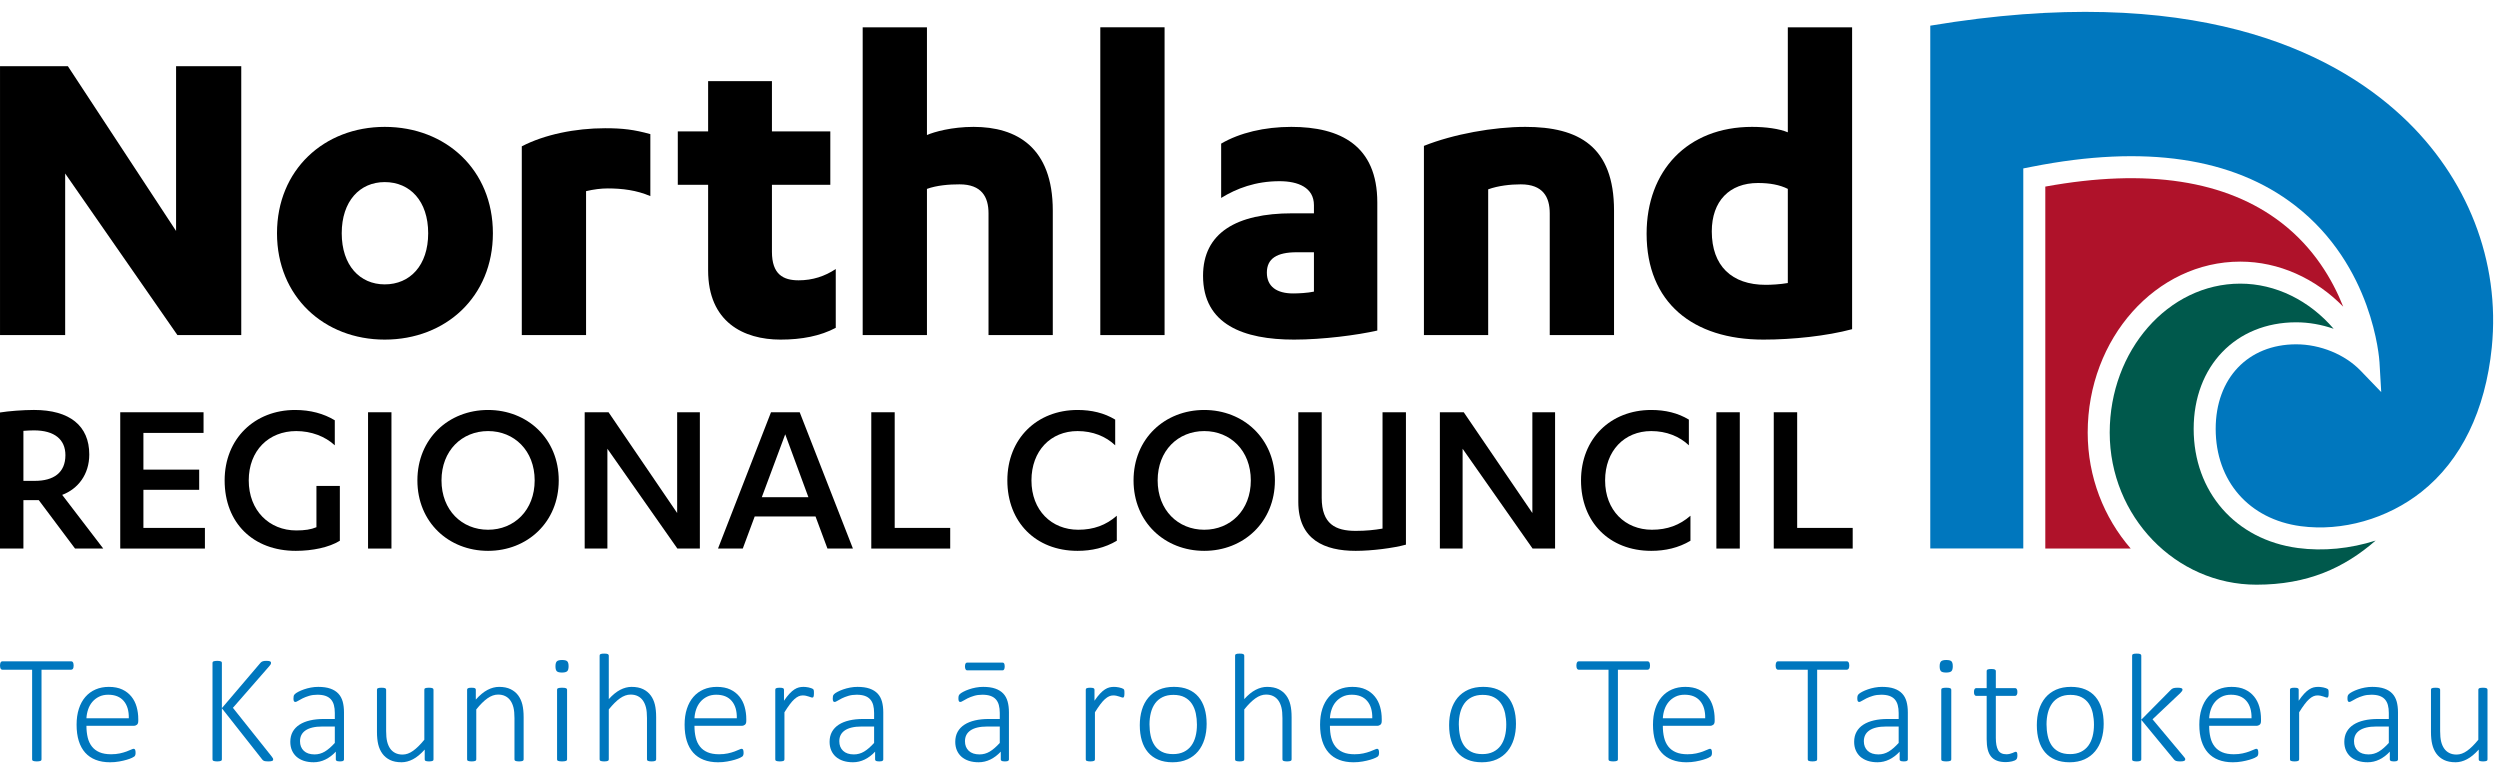 <?xml version="1.0" encoding="UTF-8"?> <svg xmlns="http://www.w3.org/2000/svg" xmlns:xlink="http://www.w3.org/1999/xlink" width="165px" height="51px" viewBox="0 0 165 51" version="1.1"><title>Group 3</title><g id="Symbols" stroke="none" stroke-width="1" fill="none" fill-rule="evenodd"><g id="Customers" transform="translate(-1026, -462)"><g id="Group-3" transform="translate(1026, 462.783)"><polygon id="Fill-1" fill="#000000" points="11.621 3.588 11.621 14.461 4.481 3.588 0.001 3.588 0.001 21.332 4.301 21.332 4.301 10.668 11.709 21.332 15.923 21.332 15.923 3.588"></polygon><path d="M25.392,11.235 C23.749,11.235 22.554,12.49 22.554,14.611 C22.554,16.732 23.749,17.986 25.392,17.986 C27.065,17.986 28.26,16.732 28.26,14.611 C28.26,12.49 27.065,11.235 25.392,11.235 M25.392,7.591 C29.425,7.591 32.531,10.429 32.531,14.611 C32.531,18.793 29.425,21.631 25.392,21.631 C21.39,21.631 18.282,18.793 18.282,14.611 C18.282,10.429 21.39,7.591 25.392,7.591" id="Fill-2" fill="#000000"></path><path d="M38.68,21.332 L34.438,21.332 L34.438,8.875 C35.932,8.098 37.964,7.68 39.935,7.68 C41.099,7.68 41.846,7.77 42.923,8.069 L42.923,12.161 C42.026,11.773 41.07,11.653 40.114,11.653 C39.666,11.653 39.188,11.714 38.68,11.833 L38.68,21.332 Z" id="Fill-4" fill="#000000"></path><path d="M44.734,7.889 L46.736,7.889 L46.736,4.573 L50.948,4.573 L50.948,7.889 L54.801,7.889 L54.801,11.414 L50.948,11.414 L50.948,15.836 C50.948,17.33 51.695,17.718 52.71,17.718 C53.636,17.718 54.443,17.449 55.16,16.971 L55.16,20.854 C54.144,21.392 52.92,21.631 51.516,21.631 C49.066,21.631 46.736,20.466 46.736,17.061 L46.736,11.414 L44.734,11.414 L44.734,7.889 Z" id="Fill-6" fill="#000000"></path><path d="M56.937,1.019 L61.179,1.019 L61.179,8.129 C61.657,7.919 62.822,7.591 64.257,7.591 C67.094,7.591 69.484,8.935 69.484,13.117 L69.484,21.333 L65.242,21.333 L65.242,13.296 C65.242,12.221 64.794,11.384 63.33,11.384 C62.643,11.384 61.837,11.445 61.179,11.684 L61.179,21.333 L56.937,21.333 L56.937,1.019 Z" id="Fill-8" fill="#000000"></path><polygon id="Fill-10" fill="#000000" points="72.62 21.332 76.862 21.332 76.862 1.018 72.62 1.018"></polygon><path d="M86.72,15.866 L85.585,15.866 C84.271,15.866 83.613,16.284 83.613,17.21 C83.613,18.136 84.271,18.584 85.346,18.584 C85.704,18.584 86.302,18.554 86.72,18.464 L86.72,15.866 Z M86.72,12.759 C86.72,11.594 85.675,11.176 84.45,11.176 C82.867,11.176 81.612,11.654 80.596,12.281 L80.596,8.696 C81.821,7.979 83.464,7.591 85.226,7.591 C88.453,7.591 90.902,8.815 90.902,12.58 L90.902,21.033 C89.588,21.333 87.318,21.631 85.406,21.631 C82.09,21.631 79.401,20.645 79.401,17.419 C79.401,14.581 81.612,13.296 85.286,13.296 L86.72,13.296 L86.72,12.759 Z" id="Fill-12" fill="#000000"></path><path d="M93.979,8.845 C95.92,8.068 98.579,7.591 100.671,7.591 C104.195,7.591 106.526,8.876 106.526,13.117 L106.526,21.333 L102.283,21.333 L102.283,13.296 C102.283,12.221 101.836,11.384 100.371,11.384 C99.685,11.384 98.878,11.474 98.22,11.713 L98.22,21.333 L93.979,21.333 L93.979,8.845 Z" id="Fill-13" fill="#000000"></path><path d="M117.996,11.683 C117.459,11.414 116.802,11.295 116.025,11.295 C114.143,11.295 112.978,12.49 112.978,14.491 C112.978,16.761 114.292,18.016 116.533,18.016 C116.861,18.016 117.488,17.987 117.996,17.897 L117.996,11.683 Z M122.239,20.944 C120.566,21.392 118.325,21.631 116.384,21.631 C111.723,21.631 108.676,19.181 108.676,14.641 C108.676,10.489 111.364,7.591 115.637,7.591 C116.533,7.591 117.429,7.71 117.996,7.949 L117.996,1.019 L122.239,1.019 L122.239,20.944 Z" id="Fill-14" fill="#000000"></path><path d="M1.545,30.954 L2.302,30.954 C3.529,30.954 4.317,30.424 4.317,29.258 C4.317,28.228 3.605,27.622 2.242,27.622 C2.06,27.622 1.712,27.637 1.545,27.653 L1.545,30.954 Z M1.545,35.422 L0,35.422 L0,26.441 C0.546,26.35 1.515,26.274 2.242,26.274 C4.604,26.274 5.892,27.32 5.892,29.212 C5.892,30.53 5.15,31.484 4.104,31.879 L6.815,35.422 L4.953,35.422 L2.559,32.226 L1.545,32.226 L1.545,35.422 Z" id="Fill-15" fill="#000000"></path><polygon id="Fill-16" fill="#000000" points="13.524 34.059 13.524 35.422 7.936 35.422 7.936 26.426 13.434 26.426 13.434 27.789 9.465 27.789 9.465 30.212 13.146 30.212 13.146 31.545 9.465 31.545 9.465 34.059"></polygon><path d="M22.096,28.607 C21.46,28.016 20.537,27.668 19.552,27.668 C17.734,27.668 16.417,28.955 16.417,30.924 C16.417,32.923 17.78,34.226 19.552,34.226 C20.112,34.226 20.521,34.165 20.885,34.013 L20.885,31.288 L22.43,31.288 L22.43,34.907 C21.717,35.346 20.627,35.573 19.522,35.573 C16.72,35.573 14.826,33.741 14.826,30.924 C14.826,28.167 16.811,26.275 19.476,26.275 C20.491,26.275 21.369,26.517 22.096,26.956 L22.096,28.607 Z" id="Fill-17" fill="#000000"></path><polygon id="Fill-18" fill="#000000" points="24.291 35.422 25.836 35.422 25.836 26.426 24.291 26.426"></polygon><path d="M32.213,27.668 C30.487,27.668 29.139,28.955 29.139,30.924 C29.139,32.893 30.487,34.18 32.213,34.18 C33.939,34.18 35.288,32.893 35.288,30.924 C35.288,28.955 33.939,27.668 32.213,27.668 M32.213,26.275 C34.802,26.275 36.877,28.167 36.877,30.924 C36.877,33.68 34.802,35.573 32.213,35.573 C29.608,35.573 27.548,33.68 27.548,30.924 C27.548,28.167 29.608,26.275 32.213,26.275" id="Fill-19" fill="#000000"></path><polygon id="Fill-20" fill="#000000" points="44.692 33.075 44.692 26.426 46.191 26.426 46.191 35.422 44.707 35.422 40.088 28.834 40.088 35.422 38.589 35.422 38.589 26.426 40.164 26.426"></polygon><path d="M51.825,27.88 L50.28,32.03 L53.354,32.03 L51.825,27.88 Z M49.811,33.302 L49.023,35.422 L47.388,35.422 L50.886,26.426 L52.78,26.426 L56.293,35.422 L54.612,35.422 L53.824,33.302 L49.811,33.302 Z" id="Fill-21" fill="#000000"></path><polygon id="Fill-22" fill="#000000" points="57.505 26.426 59.05 26.426 59.05 34.059 62.714 34.059 62.714 35.422 57.505 35.422"></polygon><path d="M73.603,28.607 C72.983,28.016 72.119,27.668 71.119,27.668 C69.347,27.668 68.076,28.97 68.076,30.924 C68.076,32.908 69.408,34.18 71.165,34.18 C72.18,34.18 72.997,33.877 73.709,33.256 L73.709,34.907 C72.922,35.376 72.044,35.573 71.119,35.573 C68.348,35.573 66.485,33.666 66.485,30.924 C66.485,28.167 68.438,26.275 71.119,26.275 C72.044,26.275 72.876,26.471 73.603,26.911 L73.603,28.607 Z" id="Fill-23" fill="#000000"></path><path d="M79.48,27.668 C77.752,27.668 76.405,28.955 76.405,30.924 C76.405,32.893 77.752,34.18 79.48,34.18 C81.206,34.18 82.554,32.893 82.554,30.924 C82.554,28.955 81.206,27.668 79.48,27.668 M79.48,26.275 C82.069,26.275 84.144,28.167 84.144,30.924 C84.144,33.68 82.069,35.573 79.48,35.573 C76.875,35.573 74.814,33.68 74.814,30.924 C74.814,28.167 76.875,26.275 79.48,26.275" id="Fill-24" fill="#000000"></path><path d="M85.688,26.426 L87.233,26.426 L87.233,32.075 C87.233,33.801 88.142,34.255 89.475,34.255 C90.171,34.255 90.717,34.195 91.247,34.104 L91.247,26.426 L92.792,26.426 L92.792,35.164 C91.958,35.392 90.55,35.573 89.475,35.573 C87.43,35.573 85.688,34.847 85.688,32.348 L85.688,26.426 Z" id="Fill-25" fill="#000000"></path><polygon id="Fill-26" fill="#000000" points="101.136 33.075 101.136 26.426 102.635 26.426 102.635 35.422 101.151 35.422 96.532 28.834 96.532 35.422 95.032 35.422 95.032 26.426 96.608 26.426"></polygon><path d="M111.465,28.607 C110.844,28.016 109.98,27.668 108.981,27.668 C107.209,27.668 105.937,28.97 105.937,30.924 C105.937,32.908 107.269,34.18 109.027,34.18 C110.041,34.18 110.859,33.877 111.57,33.256 L111.57,34.907 C110.783,35.376 109.905,35.573 108.981,35.573 C106.209,35.573 104.347,33.666 104.347,30.924 C104.347,28.167 106.3,26.275 108.981,26.275 C109.905,26.275 110.737,26.471 111.465,26.911 L111.465,28.607 Z" id="Fill-27" fill="#000000"></path><polygon id="Fill-28" fill="#000000" points="113.281 35.422 114.826 35.422 114.826 26.426 113.281 26.426"></polygon><polygon id="Fill-29" fill="#000000" points="117.068 26.426 118.613 26.426 118.613 34.059 122.278 34.059 122.278 35.422 117.068 35.422"></polygon><path d="M147.858,16.484 C142.305,16.484 137.788,21.546 137.788,27.768 C137.788,30.703 138.862,33.384 140.624,35.418 L134.99,35.418 L134.99,11.532 C141.694,10.309 146.936,11.112 150.573,13.919 C152.711,15.568 153.942,17.668 154.652,19.457 C152.821,17.588 150.405,16.484 147.858,16.484" id="Fill-30" fill="#AF122A"></path><path d="M148.926,37.806 C143.586,37.806 139.241,33.303 139.241,27.769 C139.241,22.347 143.106,17.937 147.858,17.937 C150.2,17.937 152.421,19.052 154.022,20.917 C153.227,20.641 152.383,20.489 151.549,20.489 C147.564,20.489 144.782,23.382 144.782,27.522 C144.782,31.678 147.544,34.838 151.656,35.385 C153.348,35.61 155.119,35.427 156.793,34.894 C154.708,36.71 152.294,37.806 148.926,37.806" id="Fill-32" fill="#00594C"></path><path d="M164.458,22.143 C164.038,26.312 162.433,29.611 159.814,31.682 C157.563,33.462 154.585,34.309 151.848,33.945 C148.438,33.491 146.235,30.97 146.235,27.522 C146.235,24.184 148.37,21.942 151.549,21.942 C153.137,21.942 154.765,22.609 155.799,23.681 L157.161,25.095 L157.047,23.135 C157.032,22.876 156.619,16.762 151.478,12.783 C147.389,9.615 141.548,8.753 134.123,10.218 L133.537,10.333 L133.537,35.417 L127.398,35.417 L127.398,0.911 C144.676,-1.978 153.857,2.55 158.525,6.888 C162.865,10.922 165.027,16.482 164.458,22.143" id="Fill-34" fill="#0077BE"></path><path d="M4.859,43.148 C4.859,43.192 4.856,43.231 4.849,43.265 C4.843,43.299 4.833,43.326 4.819,43.349 C4.805,43.371 4.788,43.387 4.768,43.399 C4.748,43.411 4.726,43.418 4.702,43.418 L2.74,43.418 L2.74,49.339 C2.74,49.359 2.735,49.378 2.725,49.394 C2.715,49.412 2.697,49.425 2.674,49.435 C2.65,49.445 2.618,49.454 2.577,49.46 C2.536,49.468 2.488,49.47 2.43,49.47 C2.372,49.47 2.323,49.468 2.283,49.46 C2.242,49.454 2.209,49.445 2.186,49.435 C2.162,49.425 2.145,49.412 2.135,49.394 C2.125,49.378 2.12,49.359 2.12,49.339 L2.12,43.418 L0.157,43.418 C0.131,43.418 0.108,43.411 0.09,43.399 C0.07,43.387 0.054,43.371 0.041,43.349 C0.027,43.326 0.017,43.299 0.011,43.265 C0.004,43.231 0,43.192 0,43.148 C0,43.101 0.004,43.059 0.011,43.023 C0.017,42.987 0.027,42.958 0.041,42.934 C0.054,42.911 0.07,42.893 0.09,42.88 C0.108,42.869 0.131,42.863 0.157,42.863 L4.702,42.863 C4.726,42.863 4.748,42.869 4.768,42.88 C4.788,42.893 4.805,42.911 4.819,42.934 C4.833,42.958 4.843,42.987 4.849,43.023 C4.856,43.059 4.859,43.101 4.859,43.148" id="Fill-37" fill="#0077BE"></path><path d="M8.501,46.624 C8.511,46.136 8.399,45.755 8.166,45.481 C7.931,45.206 7.591,45.069 7.143,45.069 C6.913,45.069 6.71,45.112 6.536,45.199 C6.362,45.285 6.214,45.4 6.094,45.541 C5.973,45.684 5.881,45.849 5.817,46.037 C5.753,46.225 5.715,46.421 5.705,46.624 L8.501,46.624 Z M9.126,46.802 C9.126,46.924 9.094,47.008 9.03,47.054 C8.965,47.099 8.902,47.122 8.841,47.122 L5.705,47.122 C5.705,47.407 5.734,47.665 5.789,47.895 C5.845,48.125 5.937,48.323 6.066,48.487 C6.195,48.652 6.362,48.778 6.569,48.866 C6.776,48.954 7.03,48.998 7.332,48.998 C7.545,48.998 7.736,48.979 7.907,48.942 C8.075,48.905 8.222,48.863 8.346,48.817 C8.469,48.772 8.571,48.73 8.651,48.693 C8.73,48.655 8.787,48.637 8.821,48.637 C8.841,48.637 8.86,48.642 8.877,48.652 C8.894,48.662 8.907,48.679 8.918,48.701 C8.928,48.722 8.935,48.75 8.941,48.784 C8.945,48.818 8.948,48.86 8.948,48.911 C8.948,48.935 8.946,48.958 8.943,48.98 C8.94,49.002 8.935,49.022 8.931,49.041 C8.925,49.06 8.918,49.078 8.907,49.095 C8.897,49.112 8.884,49.128 8.867,49.145 C8.849,49.162 8.797,49.192 8.709,49.235 C8.621,49.277 8.506,49.319 8.363,49.361 C8.221,49.404 8.056,49.441 7.868,49.475 C7.68,49.51 7.477,49.527 7.26,49.527 C6.904,49.527 6.589,49.473 6.315,49.366 C6.04,49.259 5.811,49.102 5.624,48.894 C5.437,48.685 5.296,48.427 5.199,48.119 C5.103,47.81 5.055,47.452 5.055,47.046 C5.055,46.657 5.105,46.307 5.205,45.999 C5.304,45.691 5.447,45.429 5.634,45.214 C5.821,44.999 6.045,44.834 6.308,44.721 C6.57,44.607 6.862,44.551 7.184,44.551 C7.529,44.551 7.825,44.608 8.069,44.723 C8.313,44.838 8.513,44.994 8.671,45.189 C8.828,45.383 8.944,45.609 9.017,45.867 C9.089,46.124 9.126,46.395 9.126,46.68 L9.126,46.802 Z" id="Fill-39" fill="#0077BE"></path><path d="M18.03,49.328 C18.03,49.352 18.026,49.372 18.02,49.389 C18.012,49.406 17.998,49.421 17.974,49.433 C17.95,49.445 17.918,49.454 17.877,49.46 C17.837,49.467 17.784,49.471 17.719,49.471 C17.659,49.471 17.597,49.467 17.535,49.46 C17.471,49.454 17.423,49.439 17.389,49.417 C17.355,49.395 17.327,49.369 17.303,49.338 L14.644,45.964 L14.644,49.338 C14.644,49.358 14.64,49.378 14.63,49.394 C14.619,49.412 14.602,49.424 14.578,49.435 C14.554,49.445 14.523,49.454 14.485,49.46 C14.446,49.467 14.395,49.471 14.335,49.471 C14.277,49.471 14.228,49.467 14.187,49.46 C14.146,49.454 14.114,49.445 14.09,49.435 C14.067,49.424 14.05,49.412 14.04,49.394 C14.029,49.378 14.025,49.358 14.025,49.338 L14.025,42.964 C14.025,42.944 14.029,42.926 14.04,42.909 C14.05,42.892 14.067,42.878 14.09,42.868 C14.114,42.858 14.146,42.849 14.187,42.843 C14.228,42.836 14.277,42.833 14.335,42.833 C14.395,42.833 14.446,42.836 14.485,42.843 C14.523,42.849 14.554,42.858 14.578,42.868 C14.602,42.878 14.619,42.892 14.63,42.909 C14.64,42.926 14.644,42.944 14.644,42.964 L14.644,45.954 L17.191,42.964 C17.211,42.941 17.233,42.92 17.257,42.904 C17.281,42.887 17.308,42.873 17.339,42.863 C17.369,42.853 17.405,42.845 17.445,42.84 C17.486,42.835 17.536,42.833 17.598,42.833 C17.659,42.833 17.708,42.836 17.745,42.843 C17.783,42.849 17.812,42.859 17.834,42.871 C17.856,42.883 17.87,42.897 17.877,42.911 C17.884,42.927 17.887,42.944 17.887,42.964 C17.887,43.002 17.878,43.038 17.86,43.071 C17.841,43.105 17.809,43.146 17.765,43.193 L15.372,45.933 L17.928,49.141 C17.976,49.201 18.004,49.243 18.014,49.267 C18.024,49.291 18.03,49.311 18.03,49.328" id="Fill-41" fill="#0077BE"></path><path d="M22.098,47.168 L21.259,47.168 C21.015,47.168 20.802,47.19 20.619,47.234 C20.436,47.278 20.283,47.343 20.161,47.427 C20.039,47.512 19.949,47.613 19.889,47.732 C19.83,47.851 19.801,47.986 19.801,48.138 C19.801,48.403 19.885,48.614 20.052,48.772 C20.22,48.929 20.456,49.008 20.762,49.008 C21.001,49.008 21.226,48.947 21.434,48.823 C21.643,48.699 21.864,48.508 22.098,48.251 L22.098,47.168 Z M22.703,49.338 C22.703,49.372 22.692,49.399 22.67,49.417 C22.647,49.435 22.619,49.449 22.583,49.458 C22.547,49.466 22.5,49.471 22.438,49.471 C22.381,49.471 22.331,49.466 22.291,49.458 C22.25,49.449 22.219,49.435 22.197,49.417 C22.175,49.399 22.164,49.372 22.164,49.338 L22.164,48.825 C21.957,49.049 21.729,49.221 21.48,49.344 C21.231,49.466 20.973,49.526 20.705,49.526 C20.465,49.526 20.249,49.495 20.057,49.433 C19.866,49.369 19.704,49.28 19.572,49.163 C19.44,49.046 19.338,48.904 19.267,48.739 C19.196,48.573 19.16,48.386 19.16,48.18 C19.16,47.925 19.213,47.705 19.317,47.516 C19.423,47.328 19.572,47.171 19.765,47.046 C19.958,46.921 20.19,46.827 20.461,46.764 C20.732,46.701 21.033,46.67 21.366,46.67 L22.098,46.67 L22.098,46.273 C22.098,46.077 22.078,45.903 22.037,45.752 C21.996,45.602 21.93,45.476 21.839,45.374 C21.747,45.272 21.628,45.196 21.483,45.145 C21.337,45.094 21.159,45.069 20.949,45.069 C20.746,45.069 20.563,45.093 20.4,45.143 C20.237,45.192 20.095,45.247 19.974,45.307 C19.851,45.369 19.75,45.424 19.671,45.473 C19.591,45.522 19.534,45.547 19.5,45.547 C19.48,45.547 19.462,45.544 19.444,45.536 C19.428,45.53 19.413,45.517 19.401,45.498 C19.39,45.48 19.381,45.456 19.376,45.427 C19.37,45.398 19.369,45.364 19.369,45.323 C19.369,45.252 19.373,45.195 19.383,45.153 C19.394,45.111 19.42,45.068 19.463,45.026 C19.505,44.983 19.58,44.933 19.689,44.875 C19.797,44.818 19.921,44.765 20.062,44.716 C20.203,44.667 20.354,44.626 20.517,44.596 C20.679,44.565 20.842,44.551 21.005,44.551 C21.32,44.551 21.586,44.589 21.803,44.665 C22.02,44.741 22.195,44.851 22.329,44.993 C22.463,45.135 22.558,45.31 22.617,45.519 C22.674,45.727 22.703,45.964 22.703,46.228 L22.703,49.338 Z" id="Fill-43" fill="#0077BE"></path><path d="M28.611,49.338 C28.611,49.359 28.607,49.378 28.599,49.394 C28.59,49.412 28.573,49.424 28.55,49.435 C28.526,49.446 28.496,49.454 28.459,49.46 C28.421,49.467 28.375,49.471 28.321,49.471 C28.26,49.471 28.211,49.467 28.174,49.46 C28.137,49.454 28.107,49.446 28.087,49.435 C28.067,49.424 28.052,49.412 28.044,49.394 C28.036,49.378 28.031,49.359 28.031,49.338 L28.031,48.688 C27.767,48.982 27.509,49.196 27.256,49.328 C27.003,49.46 26.753,49.526 26.502,49.526 C26.2,49.526 25.945,49.476 25.739,49.374 C25.533,49.273 25.365,49.134 25.239,48.959 C25.112,48.786 25.02,48.582 24.964,48.353 C24.908,48.122 24.88,47.844 24.88,47.519 L24.88,44.738 C24.88,44.718 24.885,44.7 24.893,44.682 C24.901,44.666 24.917,44.651 24.941,44.639 C24.965,44.627 24.996,44.619 25.036,44.615 C25.074,44.609 25.123,44.606 25.18,44.606 C25.241,44.606 25.291,44.609 25.33,44.615 C25.369,44.619 25.4,44.627 25.421,44.639 C25.444,44.651 25.459,44.666 25.47,44.682 C25.48,44.7 25.485,44.718 25.485,44.738 L25.485,47.463 C25.485,47.748 25.507,47.98 25.551,48.16 C25.595,48.339 25.662,48.493 25.749,48.619 C25.837,48.746 25.95,48.844 26.087,48.914 C26.224,48.983 26.385,49.018 26.568,49.018 C26.801,49.018 27.035,48.936 27.266,48.769 C27.499,48.603 27.746,48.359 28.006,48.038 L28.006,44.738 C28.006,44.718 28.01,44.7 28.018,44.682 C28.027,44.666 28.043,44.651 28.067,44.639 C28.091,44.627 28.122,44.619 28.161,44.615 C28.2,44.609 28.25,44.606 28.311,44.606 C28.369,44.606 28.417,44.609 28.456,44.615 C28.494,44.619 28.526,44.627 28.547,44.639 C28.569,44.651 28.586,44.666 28.596,44.682 C28.606,44.7 28.611,44.718 28.611,44.738 L28.611,49.338 Z" id="Fill-45" fill="#0077BE"></path><path d="M34.56,49.338 C34.56,49.359 34.554,49.378 34.544,49.394 C34.534,49.412 34.519,49.424 34.497,49.435 C34.474,49.446 34.443,49.454 34.404,49.46 C34.366,49.467 34.317,49.471 34.26,49.471 C34.199,49.471 34.149,49.467 34.11,49.46 C34.071,49.454 34.041,49.446 34.019,49.435 C33.997,49.424 33.98,49.412 33.97,49.394 C33.959,49.378 33.955,49.359 33.955,49.338 L33.955,46.609 C33.955,46.324 33.933,46.093 33.889,45.915 C33.845,45.738 33.779,45.585 33.69,45.458 C33.602,45.33 33.49,45.232 33.352,45.163 C33.215,45.093 33.055,45.059 32.872,45.059 C32.639,45.059 32.404,45.142 32.171,45.308 C31.937,45.474 31.691,45.718 31.434,46.04 L31.434,49.338 C31.434,49.359 31.429,49.378 31.419,49.394 C31.408,49.412 31.392,49.424 31.37,49.435 C31.348,49.446 31.318,49.454 31.279,49.46 C31.24,49.467 31.19,49.471 31.129,49.471 C31.072,49.471 31.023,49.467 30.984,49.46 C30.945,49.454 30.913,49.446 30.89,49.435 C30.867,49.424 30.85,49.412 30.842,49.394 C30.834,49.378 30.829,49.359 30.829,49.338 L30.829,44.738 C30.829,44.718 30.834,44.7 30.842,44.682 C30.85,44.666 30.867,44.651 30.89,44.639 C30.913,44.627 30.943,44.619 30.979,44.615 C31.015,44.609 31.062,44.606 31.119,44.606 C31.177,44.606 31.224,44.609 31.261,44.615 C31.299,44.619 31.327,44.627 31.347,44.639 C31.368,44.651 31.382,44.666 31.391,44.682 C31.399,44.7 31.404,44.718 31.404,44.738 L31.404,45.389 C31.667,45.094 31.926,44.881 32.181,44.748 C32.435,44.617 32.687,44.551 32.939,44.551 C33.24,44.551 33.494,44.602 33.7,44.703 C33.907,44.805 34.075,44.942 34.202,45.115 C34.328,45.287 34.42,45.49 34.476,45.719 C34.532,45.95 34.56,46.228 34.56,46.553 L34.56,49.338 Z" id="Fill-47" fill="#0077BE"></path><path d="M37.427,49.338 C37.427,49.359 37.422,49.378 37.411,49.394 C37.399,49.412 37.382,49.424 37.358,49.435 C37.333,49.446 37.3,49.454 37.258,49.46 C37.215,49.467 37.161,49.471 37.094,49.471 C37.031,49.471 36.978,49.467 36.936,49.46 C36.893,49.454 36.859,49.446 36.833,49.435 C36.807,49.424 36.789,49.412 36.78,49.394 C36.771,49.378 36.766,49.359 36.766,49.338 L36.766,44.738 C36.766,44.718 36.771,44.7 36.78,44.682 C36.789,44.666 36.807,44.651 36.833,44.639 C36.859,44.627 36.893,44.619 36.936,44.615 C36.978,44.609 37.031,44.606 37.094,44.606 C37.161,44.606 37.215,44.609 37.258,44.615 C37.3,44.619 37.333,44.627 37.358,44.639 C37.382,44.651 37.399,44.666 37.411,44.682 C37.422,44.7 37.427,44.718 37.427,44.738 L37.427,49.338 Z M37.527,43.189 C37.527,43.351 37.496,43.461 37.433,43.519 C37.37,43.577 37.255,43.605 37.088,43.605 C36.925,43.605 36.814,43.578 36.753,43.522 C36.691,43.465 36.661,43.356 36.661,43.193 C36.661,43.031 36.692,42.921 36.755,42.863 C36.818,42.805 36.933,42.777 37.1,42.777 C37.262,42.777 37.374,42.804 37.435,42.86 C37.496,42.917 37.527,43.026 37.527,43.189 L37.527,43.189 Z" id="Fill-49" fill="#0077BE"></path><path d="M43.306,49.338 C43.306,49.359 43.302,49.378 43.291,49.394 C43.28,49.412 43.264,49.424 43.243,49.435 C43.22,49.446 43.19,49.454 43.151,49.46 C43.112,49.467 43.064,49.471 43.006,49.471 C42.945,49.471 42.895,49.467 42.857,49.46 C42.817,49.454 42.787,49.446 42.765,49.435 C42.742,49.424 42.727,49.412 42.717,49.394 C42.707,49.378 42.701,49.359 42.701,49.338 L42.701,46.609 C42.701,46.324 42.679,46.093 42.635,45.915 C42.591,45.738 42.525,45.585 42.437,45.458 C42.349,45.33 42.236,45.232 42.099,45.163 C41.962,45.093 41.801,45.059 41.618,45.059 C41.385,45.059 41.151,45.142 40.917,45.308 C40.684,45.474 40.438,45.718 40.18,46.04 L40.18,49.338 C40.18,49.359 40.175,49.378 40.165,49.394 C40.155,49.412 40.138,49.424 40.116,49.435 C40.094,49.446 40.064,49.454 40.025,49.46 C39.986,49.467 39.936,49.471 39.875,49.471 C39.817,49.471 39.769,49.467 39.73,49.46 C39.692,49.454 39.66,49.446 39.637,49.435 C39.613,49.424 39.596,49.412 39.588,49.394 C39.58,49.378 39.575,49.359 39.575,49.338 L39.575,42.487 C39.575,42.467 39.58,42.448 39.588,42.431 C39.596,42.414 39.613,42.4 39.637,42.388 C39.66,42.376 39.692,42.368 39.73,42.362 C39.769,42.358 39.817,42.355 39.875,42.355 C39.936,42.355 39.986,42.358 40.025,42.362 C40.064,42.368 40.094,42.376 40.116,42.388 C40.138,42.4 40.155,42.414 40.165,42.431 C40.175,42.448 40.18,42.467 40.18,42.487 L40.18,45.359 C40.431,45.081 40.682,44.876 40.933,44.746 C41.183,44.616 41.433,44.551 41.685,44.551 C41.986,44.551 42.241,44.602 42.447,44.703 C42.654,44.805 42.82,44.942 42.947,45.115 C43.075,45.287 43.166,45.49 43.222,45.719 C43.278,45.95 43.306,46.228 43.306,46.553 L43.306,49.338 Z" id="Fill-51" fill="#0077BE"></path><path d="M48.63,46.624 C48.64,46.136 48.528,45.755 48.294,45.481 C48.061,45.206 47.72,45.069 47.272,45.069 C47.042,45.069 46.84,45.112 46.666,45.199 C46.491,45.285 46.343,45.4 46.224,45.541 C46.103,45.684 46.01,45.849 45.946,46.037 C45.881,46.225 45.845,46.421 45.835,46.624 L48.63,46.624 Z M49.255,46.802 C49.255,46.924 49.223,47.008 49.158,47.054 C49.094,47.099 49.032,47.122 48.97,47.122 L45.835,47.122 C45.835,47.407 45.862,47.665 45.919,47.895 C45.974,48.125 46.066,48.323 46.195,48.487 C46.323,48.652 46.492,48.778 46.699,48.866 C46.905,48.954 47.159,48.998 47.461,48.998 C47.674,48.998 47.866,48.979 48.035,48.942 C48.204,48.905 48.351,48.863 48.475,48.817 C48.599,48.772 48.7,48.73 48.78,48.693 C48.859,48.655 48.916,48.637 48.95,48.637 C48.97,48.637 48.989,48.642 49.006,48.652 C49.022,48.662 49.036,48.679 49.047,48.701 C49.056,48.722 49.065,48.75 49.069,48.784 C49.075,48.818 49.077,48.86 49.077,48.911 C49.077,48.935 49.075,48.958 49.072,48.98 C49.068,49.002 49.065,49.022 49.059,49.041 C49.054,49.06 49.047,49.078 49.036,49.095 C49.026,49.112 49.012,49.128 48.996,49.145 C48.979,49.162 48.926,49.192 48.839,49.235 C48.75,49.277 48.634,49.319 48.493,49.361 C48.35,49.404 48.185,49.441 47.997,49.475 C47.809,49.51 47.607,49.527 47.39,49.527 C47.034,49.527 46.719,49.473 46.444,49.366 C46.17,49.259 45.939,49.102 45.753,48.894 C45.566,48.685 45.425,48.427 45.328,48.119 C45.232,47.81 45.184,47.452 45.184,47.046 C45.184,46.657 45.233,46.307 45.334,45.999 C45.434,45.691 45.576,45.429 45.763,45.214 C45.949,44.999 46.174,44.834 46.437,44.721 C46.7,44.607 46.991,44.551 47.314,44.551 C47.659,44.551 47.953,44.608 48.198,44.723 C48.442,44.838 48.643,44.994 48.8,45.189 C48.957,45.383 49.073,45.609 49.145,45.867 C49.218,46.124 49.255,46.395 49.255,46.68 L49.255,46.802 Z" id="Fill-53" fill="#0077BE"></path><path d="M53.72,44.972 C53.72,45.023 53.718,45.066 53.714,45.102 C53.711,45.137 53.705,45.167 53.697,45.188 C53.689,45.21 53.678,45.228 53.667,45.24 C53.655,45.251 53.638,45.257 53.618,45.257 C53.588,45.257 53.551,45.25 53.511,45.234 C53.471,45.219 53.423,45.202 53.369,45.186 C53.314,45.169 53.256,45.153 53.191,45.137 C53.127,45.123 53.055,45.115 52.977,45.115 C52.886,45.115 52.796,45.134 52.708,45.173 C52.62,45.212 52.528,45.275 52.431,45.361 C52.335,45.447 52.233,45.562 52.126,45.705 C52.019,45.847 51.902,46.021 51.773,46.228 L51.773,49.338 C51.773,49.358 51.767,49.378 51.757,49.394 C51.747,49.412 51.732,49.424 51.71,49.435 C51.687,49.445 51.657,49.454 51.618,49.46 C51.579,49.467 51.528,49.471 51.468,49.471 C51.41,49.471 51.362,49.467 51.323,49.46 C51.284,49.454 51.253,49.445 51.229,49.435 C51.205,49.424 51.189,49.412 51.181,49.394 C51.172,49.378 51.168,49.358 51.168,49.338 L51.168,44.738 C51.168,44.718 51.172,44.7 51.181,44.682 C51.189,44.666 51.205,44.651 51.229,44.639 C51.253,44.627 51.282,44.619 51.318,44.615 C51.354,44.609 51.4,44.606 51.458,44.606 C51.516,44.606 51.562,44.609 51.6,44.615 C51.637,44.619 51.666,44.627 51.687,44.639 C51.707,44.651 51.721,44.666 51.73,44.682 C51.738,44.7 51.743,44.718 51.743,44.738 L51.743,45.466 C51.874,45.272 51.996,45.117 52.109,44.997 C52.22,44.879 52.327,44.787 52.429,44.721 C52.53,44.655 52.63,44.61 52.726,44.586 C52.823,44.562 52.922,44.551 53.023,44.551 C53.067,44.551 53.118,44.553 53.176,44.558 C53.234,44.563 53.295,44.572 53.361,44.586 C53.427,44.6 53.486,44.616 53.539,44.635 C53.592,44.653 53.628,44.67 53.648,44.685 C53.669,44.701 53.682,44.714 53.689,44.726 C53.696,44.737 53.702,44.753 53.707,44.772 C53.712,44.79 53.715,44.816 53.717,44.848 C53.719,44.88 53.72,44.922 53.72,44.972" id="Fill-55" fill="#0077BE"></path><path d="M57.691,47.168 L56.853,47.168 C56.608,47.168 56.395,47.19 56.212,47.234 C56.029,47.278 55.877,47.343 55.754,47.427 C55.633,47.512 55.542,47.613 55.482,47.732 C55.423,47.851 55.394,47.986 55.394,48.138 C55.394,48.403 55.478,48.614 55.645,48.772 C55.813,48.929 56.049,49.008 56.354,49.008 C56.595,49.008 56.82,48.947 57.028,48.823 C57.236,48.699 57.458,48.508 57.691,48.251 L57.691,47.168 Z M58.296,49.338 C58.296,49.372 58.285,49.399 58.263,49.417 C58.24,49.435 58.212,49.449 58.176,49.458 C58.14,49.466 58.093,49.471 58.032,49.471 C57.974,49.471 57.924,49.466 57.884,49.458 C57.843,49.449 57.812,49.435 57.79,49.417 C57.768,49.399 57.757,49.372 57.757,49.338 L57.757,48.825 C57.551,49.049 57.322,49.221 57.073,49.344 C56.824,49.466 56.566,49.526 56.298,49.526 C56.058,49.526 55.842,49.495 55.65,49.433 C55.459,49.369 55.298,49.28 55.165,49.163 C55.033,49.046 54.931,48.904 54.86,48.739 C54.789,48.573 54.753,48.386 54.753,48.18 C54.753,47.925 54.806,47.705 54.91,47.516 C55.016,47.328 55.165,47.171 55.358,47.046 C55.551,46.921 55.784,46.827 56.055,46.764 C56.325,46.701 56.628,46.67 56.959,46.67 L57.691,46.67 L57.691,46.273 C57.691,46.077 57.671,45.903 57.631,45.752 C57.589,45.602 57.524,45.476 57.432,45.374 C57.341,45.272 57.222,45.196 57.076,45.145 C56.93,45.094 56.752,45.069 56.542,45.069 C56.339,45.069 56.156,45.093 55.993,45.143 C55.83,45.192 55.688,45.247 55.567,45.307 C55.445,45.369 55.343,45.424 55.264,45.473 C55.184,45.522 55.127,45.547 55.094,45.547 C55.073,45.547 55.055,45.544 55.038,45.536 C55.021,45.53 55.007,45.517 54.995,45.498 C54.983,45.48 54.975,45.456 54.969,45.427 C54.964,45.398 54.962,45.364 54.962,45.323 C54.962,45.252 54.966,45.195 54.976,45.153 C54.987,45.111 55.013,45.068 55.056,45.026 C55.098,44.983 55.173,44.933 55.282,44.875 C55.39,44.818 55.515,44.765 55.655,44.716 C55.796,44.667 55.948,44.626 56.11,44.596 C56.273,44.565 56.435,44.551 56.598,44.551 C56.914,44.551 57.179,44.589 57.396,44.665 C57.613,44.741 57.788,44.851 57.923,44.993 C58.056,45.135 58.151,45.31 58.21,45.519 C58.267,45.727 58.296,45.964 58.296,46.228 L58.296,49.338 Z" id="Fill-57" fill="#0077BE"></path><path d="M65.985,47.168 L65.147,47.168 C64.902,47.168 64.689,47.19 64.506,47.234 C64.323,47.278 64.17,47.343 64.048,47.427 C63.927,47.512 63.836,47.613 63.776,47.732 C63.717,47.851 63.688,47.986 63.688,48.138 C63.688,48.403 63.772,48.614 63.939,48.772 C64.107,48.929 64.343,49.008 64.648,49.008 C64.889,49.008 65.114,48.947 65.322,48.823 C65.53,48.699 65.752,48.508 65.985,48.251 L65.985,47.168 Z M66.178,42.95 C66.198,42.95 66.217,42.954 66.234,42.964 C66.25,42.975 66.265,42.99 66.275,43.01 C66.285,43.031 66.293,43.057 66.301,43.09 C66.307,43.122 66.31,43.159 66.31,43.204 C66.31,43.244 66.307,43.28 66.301,43.31 C66.293,43.341 66.285,43.367 66.275,43.389 C66.265,43.411 66.25,43.428 66.234,43.439 C66.217,43.452 66.198,43.458 66.178,43.458 L63.83,43.458 C63.807,43.458 63.786,43.452 63.769,43.439 C63.753,43.428 63.738,43.411 63.726,43.389 C63.714,43.367 63.704,43.341 63.698,43.31 C63.691,43.28 63.688,43.244 63.688,43.204 C63.688,43.159 63.691,43.122 63.698,43.09 C63.704,43.057 63.714,43.031 63.726,43.01 C63.738,42.99 63.753,42.975 63.769,42.964 C63.786,42.954 63.807,42.95 63.83,42.95 L66.178,42.95 Z M66.59,49.338 C66.59,49.372 66.579,49.399 66.557,49.417 C66.535,49.435 66.506,49.449 66.47,49.458 C66.434,49.466 66.387,49.471 66.325,49.471 C66.268,49.471 66.218,49.466 66.178,49.458 C66.138,49.449 66.106,49.435 66.084,49.417 C66.062,49.399 66.051,49.372 66.051,49.338 L66.051,48.825 C65.845,49.049 65.617,49.221 65.367,49.344 C65.118,49.466 64.86,49.526 64.593,49.526 C64.351,49.526 64.136,49.495 63.945,49.433 C63.753,49.369 63.591,49.28 63.459,49.163 C63.327,49.046 63.225,48.904 63.154,48.739 C63.083,48.573 63.047,48.386 63.047,48.18 C63.047,47.925 63.1,47.705 63.204,47.516 C63.31,47.328 63.459,47.171 63.652,47.046 C63.845,46.921 64.078,46.827 64.348,46.764 C64.619,46.701 64.921,46.67 65.253,46.67 L65.985,46.67 L65.985,46.273 C65.985,46.077 65.965,45.903 65.924,45.752 C65.883,45.602 65.818,45.476 65.726,45.374 C65.634,45.272 65.515,45.196 65.37,45.145 C65.224,45.094 65.047,45.069 64.836,45.069 C64.633,45.069 64.45,45.093 64.287,45.143 C64.124,45.192 63.982,45.247 63.861,45.307 C63.739,45.369 63.637,45.424 63.559,45.473 C63.478,45.522 63.422,45.547 63.387,45.547 C63.367,45.547 63.349,45.544 63.332,45.536 C63.314,45.53 63.301,45.517 63.289,45.498 C63.277,45.48 63.268,45.456 63.263,45.427 C63.258,45.398 63.256,45.364 63.256,45.323 C63.256,45.252 63.26,45.195 63.271,45.153 C63.281,45.111 63.307,45.068 63.35,45.026 C63.392,44.983 63.467,44.933 63.576,44.875 C63.684,44.818 63.808,44.765 63.949,44.716 C64.089,44.667 64.241,44.626 64.404,44.596 C64.567,44.565 64.729,44.551 64.892,44.551 C65.207,44.551 65.473,44.589 65.69,44.665 C65.907,44.741 66.083,44.851 66.217,44.993 C66.35,45.135 66.445,45.31 66.503,45.519 C66.561,45.727 66.59,45.964 66.59,46.228 L66.59,49.338 Z" id="Fill-59" fill="#0077BE"></path><path d="M74.213,44.972 C74.213,45.023 74.211,45.066 74.207,45.102 C74.205,45.137 74.198,45.167 74.19,45.188 C74.182,45.21 74.172,45.228 74.16,45.24 C74.148,45.251 74.132,45.257 74.111,45.257 C74.081,45.257 74.045,45.25 74.004,45.234 C73.964,45.219 73.916,45.202 73.862,45.186 C73.808,45.169 73.749,45.153 73.684,45.137 C73.62,45.123 73.548,45.115 73.471,45.115 C73.379,45.115 73.289,45.134 73.202,45.173 C73.114,45.212 73.021,45.275 72.924,45.361 C72.828,45.447 72.727,45.562 72.619,45.705 C72.512,45.847 72.395,46.021 72.266,46.228 L72.266,49.338 C72.266,49.358 72.261,49.378 72.251,49.394 C72.241,49.412 72.225,49.424 72.203,49.435 C72.18,49.445 72.15,49.454 72.112,49.46 C72.072,49.467 72.023,49.471 71.961,49.471 C71.904,49.471 71.855,49.467 71.817,49.46 C71.777,49.454 71.746,49.445 71.723,49.435 C71.699,49.424 71.682,49.412 71.674,49.394 C71.666,49.378 71.661,49.358 71.661,49.338 L71.661,44.738 C71.661,44.718 71.666,44.7 71.674,44.682 C71.682,44.666 71.699,44.651 71.723,44.639 C71.746,44.627 71.776,44.619 71.811,44.615 C71.847,44.609 71.894,44.606 71.951,44.606 C72.009,44.606 72.057,44.609 72.093,44.615 C72.131,44.619 72.16,44.627 72.18,44.639 C72.2,44.651 72.215,44.666 72.223,44.682 C72.231,44.7 72.236,44.718 72.236,44.738 L72.236,45.466 C72.368,45.272 72.49,45.117 72.602,44.997 C72.714,44.879 72.82,44.787 72.922,44.721 C73.023,44.655 73.123,44.61 73.219,44.586 C73.316,44.562 73.415,44.551 73.516,44.551 C73.56,44.551 73.612,44.553 73.669,44.558 C73.727,44.563 73.788,44.572 73.854,44.586 C73.92,44.6 73.981,44.616 74.033,44.635 C74.085,44.653 74.121,44.67 74.142,44.685 C74.163,44.701 74.175,44.714 74.183,44.726 C74.189,44.737 74.196,44.753 74.2,44.772 C74.206,44.79 74.208,44.816 74.21,44.848 C74.212,44.88 74.213,44.922 74.213,44.972" id="Fill-61" fill="#0077BE"></path><path d="M78.998,47.046 C78.998,46.785 78.972,46.536 78.922,46.299 C78.871,46.061 78.785,45.853 78.667,45.672 C78.548,45.49 78.39,45.346 78.19,45.24 C77.99,45.132 77.74,45.079 77.442,45.079 C77.168,45.079 76.931,45.128 76.731,45.227 C76.531,45.325 76.367,45.461 76.24,45.636 C76.114,45.811 76.019,46.016 75.958,46.254 C75.898,46.491 75.867,46.746 75.867,47.021 C75.867,47.285 75.892,47.537 75.943,47.776 C75.994,48.015 76.079,48.223 76.197,48.403 C76.316,48.583 76.475,48.725 76.675,48.83 C76.875,48.935 77.124,48.988 77.423,48.988 C77.696,48.988 77.933,48.938 78.134,48.84 C78.333,48.742 78.497,48.607 78.624,48.434 C78.751,48.261 78.846,48.056 78.906,47.819 C78.968,47.582 78.998,47.325 78.998,47.046 M79.638,46.99 C79.638,47.356 79.591,47.693 79.496,48.002 C79.4,48.31 79.26,48.578 79.072,48.805 C78.883,49.032 78.649,49.209 78.367,49.336 C78.086,49.463 77.759,49.527 77.387,49.527 C77.027,49.527 76.713,49.47 76.444,49.356 C76.174,49.243 75.949,49.08 75.768,48.869 C75.587,48.656 75.451,48.4 75.361,48.098 C75.272,47.797 75.226,47.456 75.226,47.076 C75.226,46.71 75.273,46.374 75.366,46.065 C75.459,45.757 75.6,45.49 75.788,45.264 C75.976,45.039 76.211,44.864 76.492,44.738 C76.773,44.613 77.102,44.55 77.478,44.55 C77.837,44.55 78.151,44.606 78.42,44.718 C78.69,44.83 78.914,44.992 79.094,45.204 C79.274,45.415 79.41,45.672 79.501,45.974 C79.593,46.276 79.638,46.614 79.638,46.99" id="Fill-63" fill="#0077BE"></path><path d="M85.246,49.338 C85.246,49.359 85.242,49.378 85.232,49.394 C85.222,49.412 85.205,49.424 85.183,49.435 C85.161,49.446 85.13,49.454 85.092,49.46 C85.052,49.467 85.005,49.471 84.946,49.471 C84.886,49.471 84.835,49.467 84.797,49.46 C84.758,49.454 84.727,49.446 84.705,49.435 C84.683,49.424 84.667,49.412 84.657,49.394 C84.647,49.378 84.641,49.359 84.641,49.338 L84.641,46.609 C84.641,46.324 84.619,46.093 84.575,45.915 C84.531,45.738 84.466,45.585 84.378,45.458 C84.289,45.33 84.176,45.232 84.039,45.163 C83.902,45.093 83.742,45.059 83.559,45.059 C83.325,45.059 83.092,45.142 82.857,45.308 C82.624,45.474 82.379,45.718 82.121,46.04 L82.121,49.338 C82.121,49.359 82.116,49.378 82.105,49.394 C82.095,49.412 82.079,49.424 82.057,49.435 C82.035,49.446 82.004,49.454 81.966,49.46 C81.927,49.467 81.876,49.471 81.816,49.471 C81.758,49.471 81.71,49.467 81.67,49.46 C81.632,49.454 81.6,49.446 81.577,49.435 C81.553,49.424 81.537,49.412 81.528,49.394 C81.52,49.378 81.516,49.359 81.516,49.338 L81.516,42.487 C81.516,42.467 81.52,42.448 81.528,42.431 C81.537,42.414 81.553,42.4 81.577,42.388 C81.6,42.376 81.632,42.368 81.67,42.362 C81.71,42.358 81.758,42.355 81.816,42.355 C81.876,42.355 81.927,42.358 81.966,42.362 C82.004,42.368 82.035,42.376 82.057,42.388 C82.079,42.4 82.095,42.414 82.105,42.431 C82.116,42.448 82.121,42.467 82.121,42.487 L82.121,45.359 C82.371,45.081 82.622,44.876 82.873,44.746 C83.124,44.616 83.375,44.551 83.625,44.551 C83.926,44.551 84.181,44.602 84.388,44.703 C84.594,44.805 84.761,44.942 84.888,45.115 C85.016,45.287 85.107,45.49 85.162,45.719 C85.219,45.95 85.246,46.228 85.246,46.553 L85.246,49.338 Z" id="Fill-65" fill="#0077BE"></path><path d="M90.57,46.624 C90.58,46.136 90.469,45.755 90.234,45.481 C90.001,45.206 89.66,45.069 89.213,45.069 C88.982,45.069 88.78,45.112 88.606,45.199 C88.431,45.285 88.284,45.4 88.164,45.541 C88.043,45.684 87.951,45.849 87.887,46.037 C87.822,46.225 87.785,46.421 87.775,46.624 L90.57,46.624 Z M91.195,46.802 C91.195,46.924 91.163,47.008 91.098,47.054 C91.034,47.099 90.972,47.122 90.911,47.122 L87.775,47.122 C87.775,47.407 87.802,47.665 87.858,47.895 C87.914,48.125 88.007,48.323 88.136,48.487 C88.265,48.652 88.432,48.778 88.639,48.866 C88.845,48.954 89.099,48.998 89.401,48.998 C89.615,48.998 89.806,48.979 89.975,48.942 C90.145,48.905 90.291,48.863 90.416,48.817 C90.539,48.772 90.641,48.73 90.72,48.693 C90.8,48.655 90.857,48.637 90.891,48.637 C90.911,48.637 90.929,48.642 90.946,48.652 C90.963,48.662 90.977,48.679 90.987,48.701 C90.997,48.722 91.005,48.75 91.01,48.784 C91.015,48.818 91.018,48.86 91.018,48.911 C91.018,48.935 91.016,48.958 91.012,48.98 C91.009,49.002 91.005,49.022 91,49.041 C90.995,49.06 90.987,49.078 90.977,49.095 C90.967,49.112 90.953,49.128 90.936,49.145 C90.919,49.162 90.867,49.192 90.778,49.235 C90.69,49.277 90.576,49.319 90.433,49.361 C90.29,49.404 90.125,49.441 89.937,49.475 C89.749,49.51 89.547,49.527 89.33,49.527 C88.974,49.527 88.659,49.473 88.385,49.366 C88.11,49.259 87.879,49.102 87.694,48.894 C87.507,48.685 87.366,48.427 87.269,48.119 C87.173,47.81 87.124,47.452 87.124,47.046 C87.124,46.657 87.174,46.307 87.274,45.999 C87.374,45.691 87.517,45.429 87.704,45.214 C87.89,44.999 88.115,44.834 88.377,44.721 C88.64,44.607 88.932,44.551 89.254,44.551 C89.599,44.551 89.895,44.608 90.138,44.723 C90.383,44.838 90.582,44.994 90.74,45.189 C90.898,45.383 91.013,45.609 91.086,45.867 C91.159,46.124 91.195,46.395 91.195,46.68 L91.195,46.802 Z" id="Fill-67" fill="#0077BE"></path><path d="M99.413,47.046 C99.413,46.785 99.387,46.536 99.337,46.299 C99.286,46.061 99.202,45.853 99.083,45.672 C98.965,45.49 98.805,45.346 98.605,45.24 C98.405,45.132 98.156,45.079 97.858,45.079 C97.583,45.079 97.346,45.128 97.146,45.227 C96.946,45.325 96.783,45.461 96.655,45.636 C96.529,45.811 96.435,46.016 96.373,46.254 C96.312,46.491 96.282,46.746 96.282,47.021 C96.282,47.285 96.307,47.537 96.359,47.776 C96.409,48.015 96.494,48.223 96.612,48.403 C96.731,48.583 96.891,48.725 97.091,48.83 C97.29,48.935 97.539,48.988 97.838,48.988 C98.112,48.988 98.349,48.938 98.549,48.84 C98.749,48.742 98.912,48.607 99.04,48.434 C99.167,48.261 99.26,48.056 99.321,47.819 C99.383,47.582 99.413,47.325 99.413,47.046 M100.054,46.99 C100.054,47.356 100.006,47.693 99.911,48.002 C99.817,48.31 99.675,48.578 99.487,48.805 C99.299,49.032 99.064,49.209 98.783,49.336 C98.501,49.463 98.175,49.527 97.802,49.527 C97.442,49.527 97.128,49.47 96.859,49.356 C96.589,49.243 96.364,49.08 96.183,48.869 C96.002,48.656 95.866,48.4 95.777,48.098 C95.687,47.797 95.642,47.456 95.642,47.076 C95.642,46.71 95.688,46.374 95.782,46.065 C95.875,45.757 96.016,45.49 96.203,45.264 C96.392,45.039 96.626,44.864 96.907,44.738 C97.189,44.613 97.517,44.55 97.894,44.55 C98.252,44.55 98.567,44.606 98.836,44.718 C99.105,44.83 99.33,44.992 99.51,45.204 C99.689,45.415 99.825,45.672 99.916,45.974 C100.008,46.276 100.054,46.614 100.054,46.99" id="Fill-69" fill="#0077BE"></path><path d="M108.901,43.148 C108.901,43.192 108.898,43.231 108.891,43.265 C108.884,43.299 108.874,43.326 108.861,43.349 C108.847,43.371 108.83,43.387 108.81,43.399 C108.79,43.411 108.768,43.418 108.744,43.418 L106.782,43.418 L106.782,49.339 C106.782,49.359 106.777,49.378 106.767,49.394 C106.756,49.412 106.74,49.425 106.716,49.435 C106.692,49.445 106.66,49.454 106.62,49.46 C106.579,49.468 106.529,49.47 106.471,49.47 C106.415,49.47 106.365,49.468 106.324,49.46 C106.284,49.454 106.252,49.445 106.228,49.435 C106.204,49.425 106.188,49.412 106.177,49.394 C106.167,49.378 106.162,49.359 106.162,49.339 L106.162,43.418 L104.2,43.418 C104.173,43.418 104.15,43.411 104.131,43.399 C104.113,43.387 104.096,43.371 104.083,43.349 C104.07,43.326 104.06,43.299 104.052,43.265 C104.046,43.231 104.042,43.192 104.042,43.148 C104.042,43.101 104.046,43.059 104.052,43.023 C104.06,42.987 104.07,42.958 104.083,42.934 C104.096,42.911 104.113,42.893 104.131,42.88 C104.15,42.869 104.173,42.863 104.2,42.863 L108.744,42.863 C108.768,42.863 108.79,42.869 108.81,42.88 C108.83,42.893 108.847,42.911 108.861,42.934 C108.874,42.958 108.884,42.987 108.891,43.023 C108.898,43.059 108.901,43.101 108.901,43.148" id="Fill-71" fill="#0077BE"></path><path d="M112.543,46.624 C112.553,46.136 112.441,45.755 112.207,45.481 C111.973,45.206 111.633,45.069 111.185,45.069 C110.956,45.069 110.752,45.112 110.579,45.199 C110.404,45.285 110.256,45.4 110.136,45.541 C110.016,45.684 109.923,45.849 109.859,46.037 C109.794,46.225 109.758,46.421 109.747,46.624 L112.543,46.624 Z M113.168,46.802 C113.168,46.924 113.136,47.008 113.071,47.054 C113.007,47.099 112.945,47.122 112.883,47.122 L109.747,47.122 C109.747,47.407 109.775,47.665 109.831,47.895 C109.887,48.125 109.979,48.323 110.108,48.487 C110.237,48.652 110.405,48.778 110.612,48.866 C110.818,48.954 111.072,48.998 111.374,48.998 C111.587,48.998 111.778,48.979 111.948,48.942 C112.118,48.905 112.264,48.863 112.388,48.817 C112.512,48.772 112.613,48.73 112.693,48.693 C112.772,48.655 112.829,48.637 112.863,48.637 C112.883,48.637 112.902,48.642 112.919,48.652 C112.935,48.662 112.949,48.679 112.96,48.701 C112.97,48.722 112.977,48.75 112.982,48.784 C112.988,48.818 112.99,48.86 112.99,48.911 C112.99,48.935 112.988,48.958 112.985,48.98 C112.981,49.002 112.977,49.022 112.973,49.041 C112.967,49.06 112.96,49.078 112.949,49.095 C112.939,49.112 112.925,49.128 112.909,49.145 C112.891,49.162 112.839,49.192 112.751,49.235 C112.663,49.277 112.548,49.319 112.405,49.361 C112.263,49.404 112.098,49.441 111.91,49.475 C111.722,49.51 111.519,49.527 111.303,49.527 C110.947,49.527 110.632,49.473 110.357,49.366 C110.082,49.259 109.852,49.102 109.666,48.894 C109.479,48.685 109.338,48.427 109.241,48.119 C109.145,47.81 109.097,47.452 109.097,47.046 C109.097,46.657 109.146,46.307 109.247,45.999 C109.347,45.691 109.489,45.429 109.676,45.214 C109.863,44.999 110.087,44.834 110.35,44.721 C110.612,44.607 110.904,44.551 111.227,44.551 C111.572,44.551 111.867,44.608 112.111,44.723 C112.355,44.838 112.556,44.994 112.713,45.189 C112.87,45.383 112.986,45.609 113.058,45.867 C113.131,46.124 113.168,46.395 113.168,46.68 L113.168,46.802 Z" id="Fill-73" fill="#0077BE"></path><path d="M122.052,43.148 C122.052,43.192 122.048,43.231 122.041,43.265 C122.034,43.299 122.024,43.326 122.011,43.349 C121.998,43.371 121.98,43.387 121.96,43.399 C121.94,43.411 121.918,43.418 121.894,43.418 L119.932,43.418 L119.932,49.339 C119.932,49.359 119.927,49.378 119.917,49.394 C119.906,49.412 119.89,49.425 119.866,49.435 C119.842,49.445 119.81,49.454 119.77,49.46 C119.729,49.468 119.679,49.47 119.621,49.47 C119.565,49.47 119.515,49.468 119.474,49.46 C119.434,49.454 119.402,49.445 119.378,49.435 C119.354,49.425 119.338,49.412 119.327,49.394 C119.317,49.378 119.312,49.359 119.312,49.339 L119.312,43.418 L117.35,43.418 C117.323,43.418 117.3,43.411 117.281,43.399 C117.263,43.387 117.246,43.371 117.234,43.349 C117.22,43.326 117.21,43.299 117.203,43.265 C117.196,43.231 117.192,43.192 117.192,43.148 C117.192,43.101 117.196,43.059 117.203,43.023 C117.21,42.987 117.22,42.958 117.234,42.934 C117.246,42.911 117.263,42.893 117.281,42.88 C117.3,42.869 117.323,42.863 117.35,42.863 L121.894,42.863 C121.918,42.863 121.94,42.869 121.96,42.88 C121.98,42.893 121.998,42.911 122.011,42.934 C122.024,42.958 122.034,42.987 122.041,43.023 C122.048,43.059 122.052,43.101 122.052,43.148" id="Fill-75" fill="#0077BE"></path><path d="M125.312,47.168 L124.473,47.168 C124.229,47.168 124.016,47.19 123.832,47.234 C123.649,47.278 123.497,47.343 123.375,47.427 C123.253,47.512 123.163,47.613 123.103,47.732 C123.044,47.851 123.014,47.986 123.014,48.138 C123.014,48.403 123.098,48.614 123.266,48.772 C123.433,48.929 123.67,49.008 123.975,49.008 C124.215,49.008 124.44,48.947 124.649,48.823 C124.857,48.699 125.078,48.508 125.312,48.251 L125.312,47.168 Z M125.917,49.338 C125.917,49.372 125.906,49.399 125.884,49.417 C125.862,49.435 125.832,49.449 125.798,49.458 C125.762,49.466 125.713,49.471 125.652,49.471 C125.594,49.471 125.545,49.466 125.505,49.458 C125.464,49.449 125.432,49.435 125.41,49.417 C125.388,49.399 125.377,49.372 125.377,49.338 L125.377,48.825 C125.172,49.049 124.943,49.221 124.694,49.344 C124.445,49.466 124.187,49.526 123.919,49.526 C123.679,49.526 123.462,49.495 123.271,49.433 C123.079,49.369 122.918,49.28 122.785,49.163 C122.654,49.046 122.552,48.904 122.481,48.739 C122.409,48.573 122.374,48.386 122.374,48.18 C122.374,47.925 122.427,47.705 122.532,47.516 C122.636,47.328 122.785,47.171 122.979,47.046 C123.172,46.921 123.404,46.827 123.675,46.764 C123.946,46.701 124.247,46.67 124.579,46.67 L125.312,46.67 L125.312,46.273 C125.312,46.077 125.291,45.903 125.25,45.752 C125.21,45.602 125.144,45.476 125.053,45.374 C124.961,45.272 124.842,45.196 124.697,45.145 C124.551,45.094 124.373,45.069 124.163,45.069 C123.96,45.069 123.777,45.093 123.614,45.143 C123.452,45.192 123.309,45.247 123.187,45.307 C123.065,45.369 122.964,45.424 122.884,45.473 C122.805,45.522 122.748,45.547 122.714,45.547 C122.694,45.547 122.676,45.544 122.658,45.536 C122.642,45.53 122.627,45.517 122.615,45.498 C122.603,45.48 122.595,45.456 122.59,45.427 C122.585,45.398 122.582,45.364 122.582,45.323 C122.582,45.252 122.587,45.195 122.598,45.153 C122.608,45.111 122.633,45.068 122.676,45.026 C122.719,44.983 122.794,44.933 122.903,44.875 C123.011,44.818 123.135,44.765 123.276,44.716 C123.416,44.667 123.569,44.626 123.731,44.596 C123.894,44.565 124.056,44.551 124.219,44.551 C124.535,44.551 124.8,44.589 125.017,44.665 C125.234,44.741 125.41,44.851 125.543,44.993 C125.677,45.135 125.772,45.31 125.83,45.519 C125.887,45.727 125.917,45.964 125.917,46.228 L125.917,49.338 Z" id="Fill-77" fill="#0077BE"></path><path d="M128.784,49.338 C128.784,49.359 128.779,49.378 128.768,49.394 C128.756,49.412 128.738,49.424 128.715,49.435 C128.69,49.446 128.657,49.454 128.615,49.46 C128.572,49.467 128.517,49.471 128.451,49.471 C128.388,49.471 128.335,49.467 128.293,49.46 C128.25,49.454 128.216,49.446 128.19,49.435 C128.164,49.424 128.146,49.412 128.137,49.394 C128.128,49.378 128.123,49.359 128.123,49.338 L128.123,44.738 C128.123,44.718 128.128,44.7 128.137,44.682 C128.146,44.666 128.164,44.651 128.19,44.639 C128.216,44.627 128.25,44.619 128.293,44.615 C128.335,44.609 128.388,44.606 128.451,44.606 C128.517,44.606 128.572,44.609 128.615,44.615 C128.657,44.619 128.69,44.627 128.715,44.639 C128.738,44.651 128.756,44.666 128.768,44.682 C128.779,44.7 128.784,44.718 128.784,44.738 L128.784,49.338 Z M128.884,43.189 C128.884,43.351 128.853,43.461 128.79,43.519 C128.726,43.577 128.612,43.605 128.445,43.605 C128.282,43.605 128.17,43.578 128.109,43.522 C128.048,43.465 128.017,43.356 128.017,43.193 C128.017,43.031 128.049,42.921 128.112,42.863 C128.175,42.805 128.29,42.777 128.456,42.777 C128.619,42.777 128.731,42.804 128.792,42.86 C128.853,42.917 128.884,43.026 128.884,43.189 L128.884,43.189 Z" id="Fill-79" fill="#0077BE"></path><path d="M133.148,49.064 C133.148,49.135 133.142,49.193 133.13,49.237 C133.118,49.281 133.1,49.316 133.074,49.341 C133.049,49.367 133.012,49.39 132.963,49.412 C132.913,49.434 132.856,49.453 132.792,49.468 C132.728,49.483 132.66,49.495 132.589,49.503 C132.518,49.511 132.448,49.516 132.381,49.516 C132.154,49.516 131.96,49.486 131.801,49.424 C131.642,49.364 131.512,49.272 131.409,49.148 C131.308,49.024 131.235,48.867 131.189,48.678 C131.143,48.488 131.12,48.264 131.12,48.007 L131.12,45.146 L130.434,45.146 C130.387,45.146 130.35,45.124 130.322,45.081 C130.295,45.039 130.282,44.975 130.282,44.891 C130.282,44.847 130.285,44.809 130.292,44.777 C130.298,44.745 130.308,44.717 130.322,44.695 C130.336,44.673 130.352,44.658 130.371,44.647 C130.389,44.637 130.41,44.632 130.434,44.632 L131.12,44.632 L131.12,43.504 C131.12,43.483 131.125,43.464 131.133,43.448 C131.141,43.431 131.158,43.417 131.182,43.405 C131.204,43.393 131.236,43.384 131.275,43.379 C131.314,43.374 131.363,43.371 131.42,43.371 C131.481,43.371 131.531,43.374 131.57,43.379 C131.609,43.384 131.64,43.393 131.661,43.405 C131.683,43.417 131.7,43.431 131.71,43.448 C131.72,43.464 131.725,43.483 131.725,43.504 L131.725,44.632 L132.996,44.632 C133.019,44.632 133.04,44.637 133.06,44.647 C133.078,44.658 133.094,44.673 133.107,44.695 C133.121,44.717 133.131,44.745 133.138,44.777 C133.145,44.809 133.148,44.847 133.148,44.891 C133.148,44.975 133.134,45.039 133.105,45.081 C133.076,45.124 133.04,45.146 132.996,45.146 L131.725,45.146 L131.725,47.925 C131.725,48.274 131.775,48.54 131.875,48.723 C131.975,48.906 132.157,48.998 132.422,48.998 C132.503,48.998 132.576,48.989 132.642,48.972 C132.708,48.956 132.767,48.937 132.818,48.916 C132.868,48.896 132.912,48.877 132.947,48.861 C132.983,48.844 133.015,48.835 133.041,48.835 C133.058,48.835 133.073,48.839 133.087,48.845 C133.101,48.852 133.112,48.865 133.12,48.884 C133.128,48.902 133.136,48.926 133.14,48.955 C133.146,48.983 133.148,49.02 133.148,49.064" id="Fill-81" fill="#0077BE"></path><path d="M138.202,47.046 C138.202,46.785 138.176,46.536 138.126,46.299 C138.075,46.061 137.991,45.853 137.872,45.672 C137.754,45.49 137.594,45.346 137.394,45.24 C137.194,45.132 136.945,45.079 136.647,45.079 C136.372,45.079 136.135,45.128 135.935,45.227 C135.735,45.325 135.572,45.461 135.444,45.636 C135.318,45.811 135.224,46.016 135.162,46.254 C135.102,46.491 135.071,46.746 135.071,47.021 C135.071,47.285 135.097,47.537 135.148,47.776 C135.198,48.015 135.283,48.223 135.401,48.403 C135.52,48.583 135.68,48.725 135.88,48.83 C136.08,48.935 136.328,48.988 136.627,48.988 C136.901,48.988 137.138,48.938 137.338,48.84 C137.538,48.742 137.701,48.607 137.829,48.434 C137.956,48.261 138.049,48.056 138.111,47.819 C138.172,47.582 138.202,47.325 138.202,47.046 M138.843,46.99 C138.843,47.356 138.795,47.693 138.7,48.002 C138.606,48.31 138.464,48.578 138.276,48.805 C138.088,49.032 137.853,49.209 137.572,49.336 C137.29,49.463 136.964,49.527 136.591,49.527 C136.231,49.527 135.918,49.47 135.648,49.356 C135.378,49.243 135.153,49.08 134.972,48.869 C134.791,48.656 134.655,48.4 134.566,48.098 C134.476,47.797 134.431,47.456 134.431,47.076 C134.431,46.71 134.477,46.374 134.57,46.065 C134.664,45.757 134.805,45.49 134.992,45.264 C135.181,45.039 135.415,44.864 135.696,44.738 C135.978,44.613 136.307,44.55 136.683,44.55 C137.041,44.55 137.356,44.606 137.625,44.718 C137.895,44.83 138.119,44.992 138.299,45.204 C138.478,45.415 138.614,45.672 138.705,45.974 C138.797,46.276 138.843,46.614 138.843,46.99" id="Fill-83" fill="#0077BE"></path><path d="M144.227,49.328 C144.227,49.352 144.223,49.372 144.213,49.389 C144.202,49.406 144.185,49.421 144.161,49.433 C144.138,49.445 144.106,49.454 144.064,49.46 C144.024,49.467 143.971,49.471 143.907,49.471 C143.839,49.471 143.783,49.468 143.739,49.463 C143.696,49.458 143.657,49.45 143.625,49.44 C143.593,49.43 143.566,49.416 143.544,49.4 C143.522,49.382 143.501,49.362 143.48,49.338 L141.325,46.726 L141.325,49.338 C141.325,49.358 141.32,49.378 141.31,49.394 C141.299,49.412 141.284,49.424 141.262,49.435 C141.24,49.445 141.21,49.454 141.17,49.46 C141.131,49.467 141.082,49.471 141.02,49.471 C140.963,49.471 140.914,49.467 140.876,49.46 C140.836,49.454 140.805,49.445 140.781,49.435 C140.758,49.424 140.742,49.412 140.733,49.394 C140.725,49.378 140.72,49.358 140.72,49.338 L140.72,42.487 C140.72,42.466 140.725,42.448 140.733,42.431 C140.742,42.414 140.758,42.4 140.781,42.388 C140.805,42.376 140.836,42.368 140.876,42.362 C140.914,42.358 140.963,42.355 141.02,42.355 C141.082,42.355 141.131,42.358 141.17,42.362 C141.21,42.368 141.24,42.376 141.262,42.388 C141.284,42.4 141.299,42.414 141.31,42.431 C141.32,42.448 141.325,42.466 141.325,42.487 L141.325,46.716 L143.262,44.759 C143.289,44.728 143.317,44.704 143.345,44.685 C143.374,44.667 143.405,44.651 143.439,44.639 C143.474,44.627 143.512,44.619 143.556,44.615 C143.6,44.609 143.652,44.606 143.709,44.606 C143.767,44.606 143.817,44.608 143.858,44.612 C143.901,44.615 143.936,44.622 143.963,44.632 C143.99,44.642 144.01,44.655 144.024,44.67 C144.038,44.685 144.044,44.705 144.044,44.728 C144.044,44.762 144.034,44.796 144.014,44.828 C143.994,44.86 143.958,44.901 143.907,44.952 L142.067,46.69 L144.11,49.131 C144.155,49.181 144.185,49.22 144.202,49.247 C144.219,49.274 144.227,49.301 144.227,49.328" id="Fill-85" fill="#0077BE"></path><path d="M148.601,46.624 C148.611,46.136 148.499,45.755 148.265,45.481 C148.031,45.206 147.691,45.069 147.243,45.069 C147.014,45.069 146.81,45.112 146.636,45.199 C146.462,45.285 146.314,45.4 146.194,45.541 C146.074,45.684 145.981,45.849 145.917,46.037 C145.852,46.225 145.815,46.421 145.805,46.624 L148.601,46.624 Z M149.226,46.802 C149.226,46.924 149.194,47.008 149.13,47.054 C149.065,47.099 149.002,47.122 148.941,47.122 L145.805,47.122 C145.805,47.407 145.833,47.665 145.89,47.895 C145.944,48.125 146.037,48.323 146.166,48.487 C146.295,48.652 146.463,48.778 146.669,48.866 C146.876,48.954 147.13,48.998 147.432,48.998 C147.645,48.998 147.836,48.979 148.006,48.942 C148.176,48.905 148.322,48.863 148.446,48.817 C148.569,48.772 148.671,48.73 148.751,48.693 C148.83,48.655 148.887,48.637 148.921,48.637 C148.941,48.637 148.96,48.642 148.977,48.652 C148.993,48.662 149.007,48.679 149.018,48.701 C149.028,48.722 149.035,48.75 149.04,48.784 C149.045,48.818 149.048,48.86 149.048,48.911 C149.048,48.935 149.046,48.958 149.043,48.98 C149.04,49.002 149.035,49.022 149.031,49.041 C149.025,49.06 149.018,49.078 149.007,49.095 C148.997,49.112 148.983,49.128 148.967,49.145 C148.95,49.162 148.897,49.192 148.809,49.235 C148.72,49.277 148.606,49.319 148.463,49.361 C148.321,49.404 148.156,49.441 147.968,49.475 C147.781,49.51 147.577,49.527 147.36,49.527 C147.005,49.527 146.69,49.473 146.415,49.366 C146.14,49.259 145.911,49.102 145.724,48.894 C145.537,48.685 145.396,48.427 145.299,48.119 C145.203,47.81 145.155,47.452 145.155,47.046 C145.155,46.657 145.204,46.307 145.305,45.999 C145.404,45.691 145.547,45.429 145.734,45.214 C145.921,44.999 146.145,44.834 146.408,44.721 C146.67,44.607 146.962,44.551 147.284,44.551 C147.629,44.551 147.925,44.608 148.169,44.723 C148.413,44.838 148.613,44.994 148.771,45.189 C148.928,45.383 149.044,45.609 149.117,45.867 C149.189,46.124 149.226,46.395 149.226,46.68 L149.226,46.802 Z" id="Fill-87" fill="#0077BE"></path><path d="M153.69,44.972 C153.69,45.023 153.689,45.066 153.685,45.102 C153.682,45.137 153.676,45.167 153.668,45.188 C153.659,45.21 153.649,45.228 153.637,45.24 C153.625,45.251 153.609,45.257 153.589,45.257 C153.559,45.257 153.523,45.25 153.482,45.234 C153.441,45.219 153.394,45.202 153.34,45.186 C153.285,45.169 153.225,45.153 153.161,45.137 C153.097,45.123 153.026,45.115 152.948,45.115 C152.857,45.115 152.767,45.134 152.679,45.173 C152.59,45.212 152.499,45.275 152.402,45.361 C152.306,45.447 152.204,45.562 152.097,45.705 C151.99,45.847 151.873,46.021 151.744,46.228 L151.744,49.338 C151.744,49.358 151.739,49.378 151.729,49.394 C151.718,49.412 151.702,49.424 151.681,49.435 C151.658,49.445 151.627,49.454 151.589,49.46 C151.55,49.467 151.5,49.471 151.439,49.471 C151.381,49.471 151.333,49.467 151.294,49.46 C151.255,49.454 151.224,49.445 151.2,49.435 C151.176,49.424 151.16,49.412 151.151,49.394 C151.143,49.378 151.139,49.358 151.139,49.338 L151.139,44.738 C151.139,44.718 151.143,44.7 151.151,44.682 C151.16,44.666 151.176,44.651 151.2,44.639 C151.224,44.627 151.253,44.619 151.289,44.615 C151.324,44.609 151.371,44.606 151.429,44.606 C151.486,44.606 151.534,44.609 151.571,44.615 C151.608,44.619 151.637,44.627 151.658,44.639 C151.678,44.651 151.692,44.666 151.701,44.682 C151.709,44.7 151.713,44.718 151.713,44.738 L151.713,45.466 C151.845,45.272 151.968,45.117 152.08,44.997 C152.191,44.879 152.297,44.787 152.4,44.721 C152.502,44.655 152.6,44.61 152.696,44.586 C152.793,44.562 152.892,44.551 152.994,44.551 C153.038,44.551 153.089,44.553 153.147,44.558 C153.204,44.563 153.266,44.572 153.333,44.586 C153.398,44.6 153.458,44.616 153.51,44.635 C153.562,44.653 153.599,44.67 153.619,44.685 C153.64,44.701 153.653,44.714 153.66,44.726 C153.667,44.737 153.673,44.753 153.678,44.772 C153.683,44.79 153.686,44.816 153.688,44.848 C153.69,44.88 153.69,44.922 153.69,44.972" id="Fill-89" fill="#0077BE"></path><path d="M157.662,47.168 L156.824,47.168 C156.579,47.168 156.366,47.19 156.183,47.234 C156,47.278 155.848,47.343 155.725,47.427 C155.603,47.512 155.513,47.613 155.453,47.732 C155.395,47.851 155.365,47.986 155.365,48.138 C155.365,48.403 155.449,48.614 155.616,48.772 C155.784,48.929 156.02,49.008 156.326,49.008 C156.565,49.008 156.791,48.947 156.999,48.823 C157.207,48.699 157.429,48.508 157.662,48.251 L157.662,47.168 Z M158.267,49.338 C158.267,49.372 158.256,49.399 158.234,49.417 C158.212,49.435 158.183,49.449 158.148,49.458 C158.112,49.466 158.064,49.471 158.002,49.471 C157.945,49.471 157.895,49.466 157.855,49.458 C157.815,49.449 157.783,49.435 157.762,49.417 C157.74,49.399 157.728,49.372 157.728,49.338 L157.728,48.825 C157.522,49.049 157.294,49.221 157.045,49.344 C156.795,49.466 156.537,49.526 156.27,49.526 C156.029,49.526 155.812,49.495 155.622,49.433 C155.43,49.369 155.268,49.28 155.136,49.163 C155.004,49.046 154.902,48.904 154.831,48.739 C154.76,48.573 154.724,48.386 154.724,48.18 C154.724,47.925 154.777,47.705 154.882,47.516 C154.987,47.328 155.136,47.171 155.329,47.046 C155.522,46.921 155.754,46.827 156.025,46.764 C156.296,46.701 156.598,46.67 156.93,46.67 L157.662,46.67 L157.662,46.273 C157.662,46.077 157.642,45.903 157.601,45.752 C157.56,45.602 157.494,45.476 157.403,45.374 C157.311,45.272 157.192,45.196 157.047,45.145 C156.901,45.094 156.723,45.069 156.513,45.069 C156.31,45.069 156.127,45.093 155.964,45.143 C155.802,45.192 155.659,45.247 155.538,45.307 C155.416,45.369 155.314,45.424 155.235,45.473 C155.155,45.522 155.098,45.547 155.064,45.547 C155.044,45.547 155.026,45.544 155.009,45.536 C154.992,45.53 154.977,45.517 154.966,45.498 C154.954,45.48 154.945,45.456 154.94,45.427 C154.935,45.398 154.933,45.364 154.933,45.323 C154.933,45.252 154.937,45.195 154.948,45.153 C154.958,45.111 154.984,45.068 155.027,45.026 C155.069,44.983 155.144,44.933 155.253,44.875 C155.361,44.818 155.485,44.765 155.626,44.716 C155.767,44.667 155.919,44.626 156.081,44.596 C156.244,44.565 156.406,44.551 156.569,44.551 C156.885,44.551 157.15,44.589 157.367,44.665 C157.584,44.741 157.76,44.851 157.893,44.993 C158.027,45.135 158.122,45.31 158.181,45.519 C158.238,45.727 158.267,45.964 158.267,46.228 L158.267,49.338 Z" id="Fill-91" fill="#0077BE"></path><path d="M164.175,49.338 C164.175,49.359 164.17,49.378 164.162,49.394 C164.154,49.412 164.138,49.424 164.115,49.435 C164.09,49.446 164.06,49.454 164.022,49.46 C163.986,49.467 163.94,49.471 163.885,49.471 C163.824,49.471 163.775,49.467 163.738,49.46 C163.701,49.454 163.673,49.446 163.651,49.435 C163.631,49.424 163.617,49.412 163.608,49.394 C163.6,49.378 163.596,49.359 163.596,49.338 L163.596,48.688 C163.331,48.982 163.073,49.196 162.82,49.328 C162.568,49.46 162.317,49.526 162.065,49.526 C161.764,49.526 161.51,49.476 161.303,49.374 C161.097,49.273 160.929,49.134 160.802,48.959 C160.676,48.786 160.584,48.582 160.529,48.353 C160.472,48.122 160.444,47.844 160.444,47.519 L160.444,44.738 C160.444,44.718 160.449,44.7 160.457,44.682 C160.465,44.666 160.482,44.651 160.506,44.639 C160.529,44.627 160.561,44.619 160.599,44.615 C160.638,44.609 160.687,44.606 160.745,44.606 C160.805,44.606 160.855,44.609 160.894,44.615 C160.933,44.619 160.963,44.627 160.985,44.639 C161.007,44.651 161.024,44.666 161.034,44.682 C161.044,44.7 161.049,44.718 161.049,44.738 L161.049,47.463 C161.049,47.748 161.071,47.98 161.115,48.16 C161.159,48.339 161.225,48.493 161.314,48.619 C161.402,48.746 161.514,48.844 161.652,48.914 C161.789,48.983 161.949,49.018 162.132,49.018 C162.366,49.018 162.599,48.936 162.83,48.769 C163.063,48.603 163.309,48.359 163.57,48.038 L163.57,44.738 C163.57,44.718 163.575,44.7 163.583,44.682 C163.591,44.666 163.608,44.651 163.631,44.639 C163.655,44.627 163.686,44.619 163.726,44.615 C163.764,44.609 163.814,44.606 163.876,44.606 C163.932,44.606 163.981,44.609 164.02,44.615 C164.059,44.619 164.089,44.627 164.112,44.639 C164.134,44.651 164.149,44.666 164.159,44.682 C164.17,44.7 164.175,44.718 164.175,44.738 L164.175,49.338 Z" id="Fill-93" fill="#0077BE"></path></g></g></g></svg> 